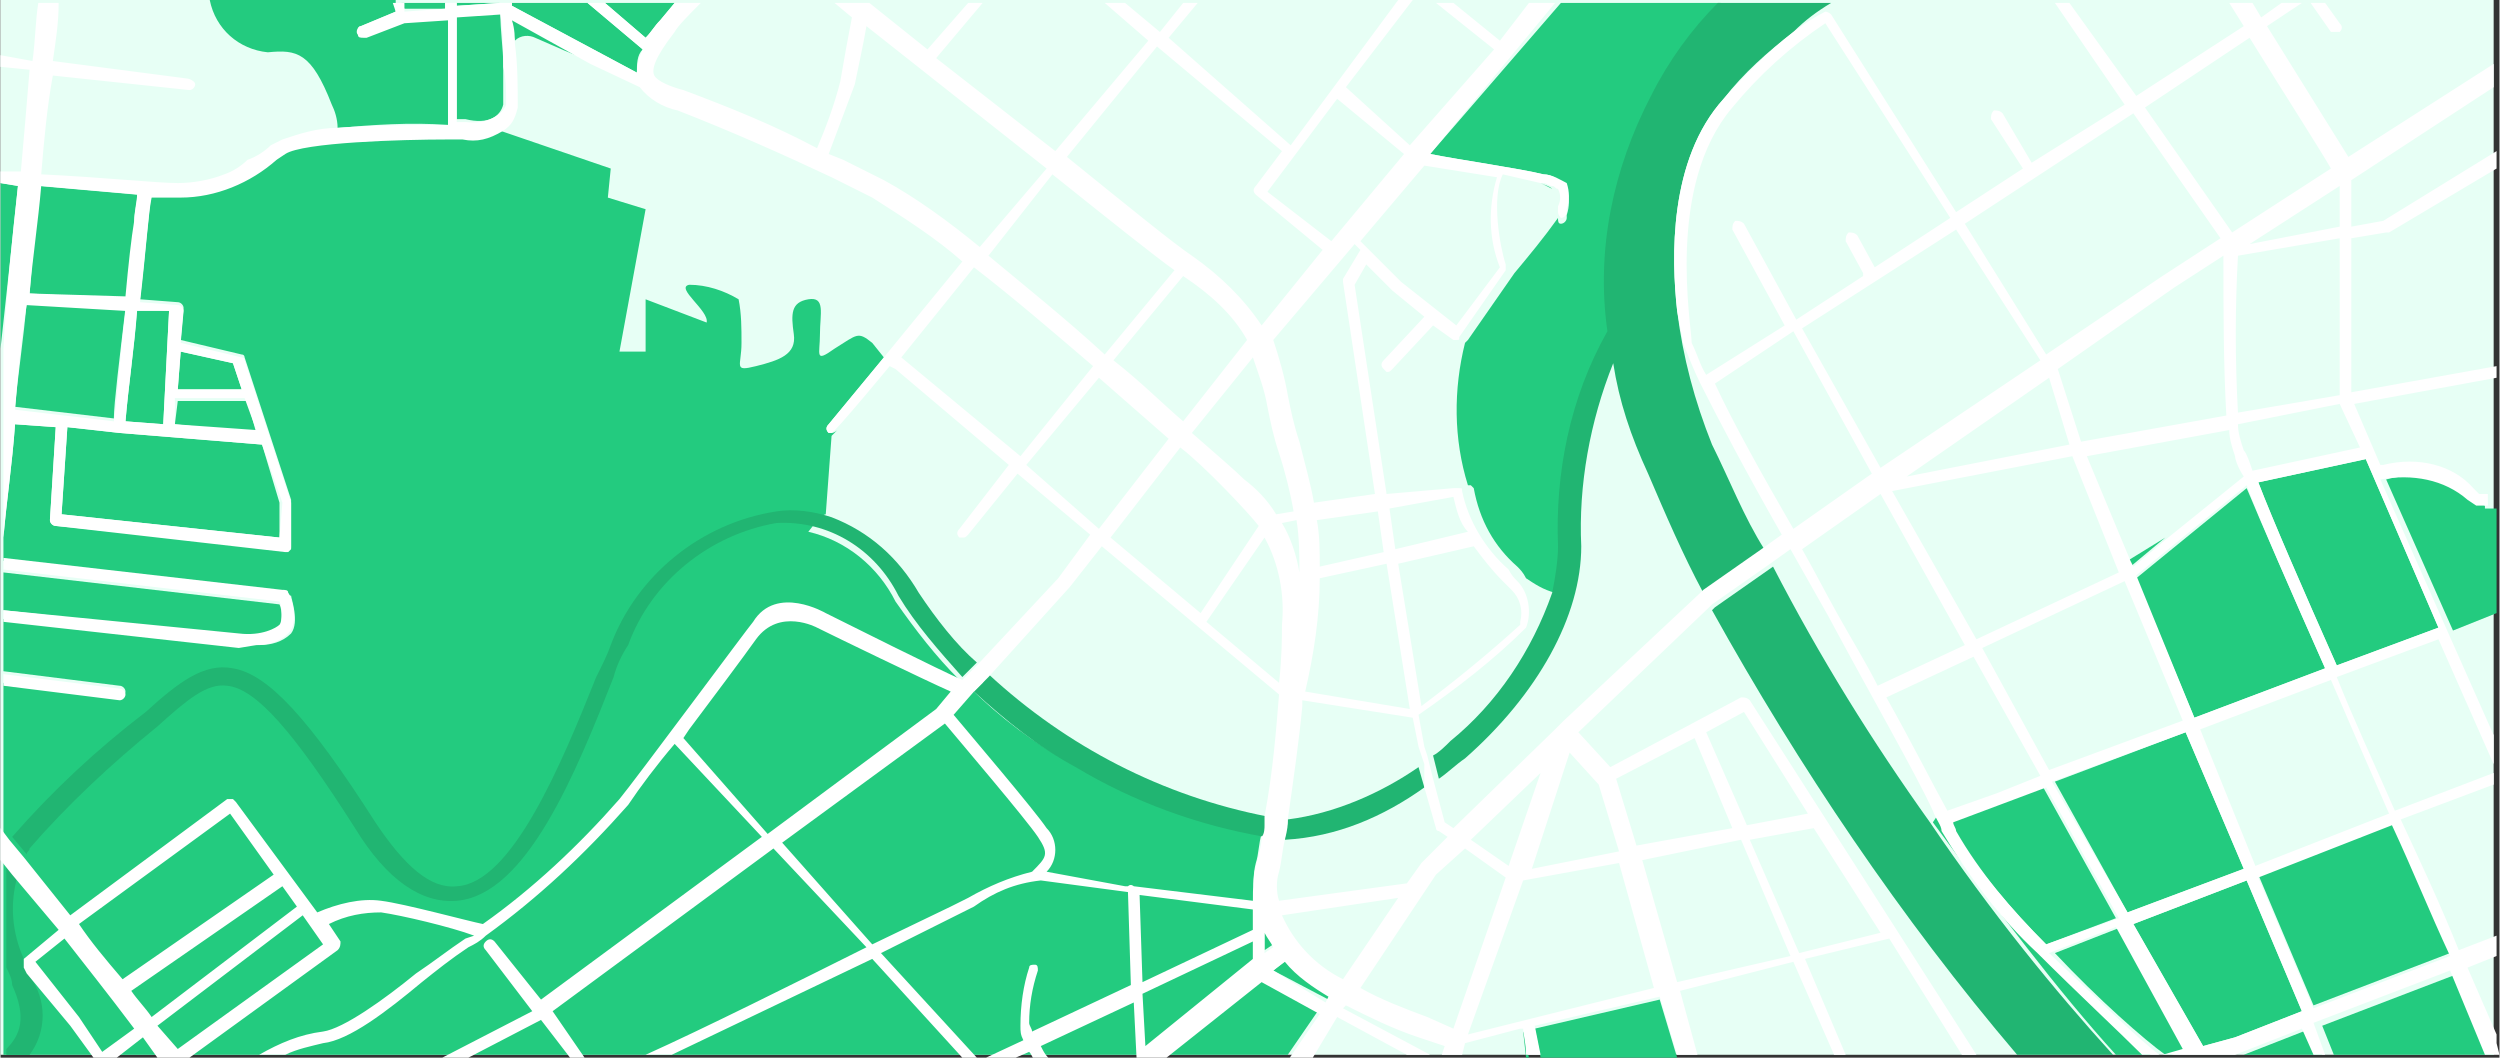 <svg xmlns="http://www.w3.org/2000/svg" viewBox="0 0 86 36.4" width="85.8" height="36.3"><rect x="0" y="0" width="86" height="36.4" fill="#333333" stroke="none"/><style type="text/css">.st0{fill:#e7fff5;} .st1{fill:#23cb7f;} .st2{fill:#21b572;} .st3{fill:#FFFFFF;}</style><rect class="st0" width="85.8" height="36.3"/><path class="st1" d="M83.9 21.6l-2.5-5.8 -3.7 0.8c0.5 1.3 1.5 3.6 2.7 6.3L83.9 21.6z"/><polygon class="st1" points="74.5 18.5 73.2 19.3 73.3 19.5 "/><path class="st1" d="M75.5 24.7L80 23c-1.2-2.7-2.2-5-2.7-6.2l-3.8 3.1L75.5 24.7z"/><path class="st1" d="M85.5 17.4C85.5 17.4 85.5 17.4 85.5 17.4l-0.4-0.2c-0.8-0.7-1.9-1-3-0.7l2.3 5.2 1.5-0.6v-3.6H85.5z"/><path class="st1" d="M70.3 32.9c-1.3-1.2-2.4-2.6-3.3-4.2 -0.1-0.1-0.2-0.4-0.3-0.7l-0.2 0.3c2.2 3 4.3 5.8 6.3 8h1.2C73 35.6 71.6 34.3 70.3 32.9z"/><path class="st1" d="M70.7 32.8c1.5 1.6 3.1 3 3.8 3.5h0.2l0.7-0.2L73 31.9 70.7 32.8z"/><polygon class="st1" points="52.8 35.4 53 36.4 57.7 36.4 57.1 34.4 "/><path class="st1" d="M52.4 35.5l0.1 0.9h0.1C52.5 36 52.5 35.6 52.4 35.5L52.4 35.5z"/><polygon class="st1" points="77.2 29.9 75.2 25.2 70.7 26.9 73.2 31.4 "/><path class="st1" d="M79.6 34.6l4.7-1.8c-0.6-1.5-1.3-3-2-4.5l-4.6 1.8L79.6 34.6z"/><path class="st1" d="M70.4 32.5l2.4-0.9 -2.5-4.5 -3.2 1.2c0 0.1 0.1 0.2 0.1 0.3C68.1 30 69.2 31.3 70.4 32.5z"/><polygon class="st1" points="77.3 30.3 73.4 31.8 75.8 36 76.9 35.7 79.2 34.8 "/><polygon class="st1" points="77.2 36.3 77.2 36.3 77.1 36.3 79.9 36.3 79.5 35.4 "/><polygon class="st1" points="79.9 35.3 80.3 36.3 85.8 36.3 84.6 33.5 "/><path class="st1" d="M53 6.3l0.4 0.2C53.3 6.4 53.2 6.4 53 6.3L53 6.3z"/><path class="st1" d="M49.2 5.3c1 0.2 3.1 0.5 3.9 0.7 0.3 0 0.6 0.2 0.8 0.5 0.1 0.3 0.1 0.6 0 0.9 0 0 0 0.1 0 0.1 0 0.1-0.1 0.2-0.2 0.2 -0.1 0-0.1-0.1-0.1-0.2 -0.5 0.7-1 1.3-1.5 1.9l-1.6 2.3c0 0-0.1 0.1-0.1 0.1 -0.4 1.6-0.4 3.3 0.1 4.9 0 0 0 0 0.1 0 0 0 0.1 0.1 0.1 0.1 0.2 1.1 0.7 2 1.5 2.7 0.1 0.1 0.2 0.2 0.3 0.4 0.3 0.2 0.6 0.4 1 0.5 0.1-0.5 0.2-1.1 0.2-1.6 -0.2-2.6 0.4-5.2 1.7-7.4 -0.3-2.8 0.2-5.6 1.5-8.1 0.6-1.1 1.4-2.2 2.3-3.2h-5.5L49.2 5.3z"/><path class="st1" d="M4.3 14.5l1.3 0.1 0.2-3.9 -1.1-0.1C4.6 12 4.4 13.3 4.3 14.5z"/><path class="st1" d="M43.1 33l0-0.6 0-0.5 0-0.7 0.1-0.3c-0.1-0.4-0.1-0.8 0-1.2 0.1-0.3 0.1-0.7 0.2-1 -2.3-0.4-4.5-1.2-6.5-2.4 -1.3-0.7-2.5-1.6-3.5-2.6l-0.3 0.3c-0.2-0.1-0.3-0.2-0.3-0.2 -0.1 0 0.2-0.4 0.2-0.4 -0.8-0.8-1.5-1.7-2.2-2.7 -0.6-1.2-1.7-2.1-3-2.4 0.3-0.4 0.5-0.6 0.6-0.6l0.2-2.7 0.2-0.2c0 0-0.1 0.1-0.2 0.1 0 0-0.1 0-0.1 0 -0.1-0.1-0.1-0.2 0-0.3l1.9-2.3L30 11.8c-0.5-0.4-0.5-0.3-1.3 0.2 -0.7 0.5-0.5 0.2-0.5-0.5 0-0.7 0.2-1.3-0.4-1.2 -0.6 0.1-0.6 0.5-0.5 1.2 0.1 0.7-0.5 0.9-1.3 1.1s-0.5 0-0.5-0.8c0-0.5 0-1-0.1-1.5 -0.5-0.3-1.1-0.5-1.7-0.5 -0.5 0.1 0.7 0.9 0.6 1.3l-2.1-0.8v1.8h-0.9l0.9-4.9 -1.3-0.4 0.1-1 -3.8-1.3c0 0 0-0.1 0-0.2 -0.4 0.3-0.9 0.4-1.3 0.3h-0.4c0 0 0 0-0.1 0 -1.5 0-5 0.1-5.6 0.5L9.6 5.4C8.6 6.2 7.4 6.7 6.2 6.7H6 5.2c-0.1 0.5-0.2 1.9-0.4 3.6l1.3 0.1c0.1 0 0.2 0.1 0.2 0.2l-0.1 1.1 2.1 0.5c0.1 0 0.1 0.1 0.1 0.1l1.6 4.9c0 0 0 0 0 0.1v1.5c0 0.1 0 0.1-0.1 0.1 0 0-0.1 0.1-0.1 0l-7.9-0.8c-0.1 0-0.2-0.1-0.2-0.2l0.2-3.2 -1.4-0.1c-0.1 1.4-0.3 2.7-0.4 3.9v0.8l9.7 1.1c0.1 0 0.1 0.1 0.2 0.1 0 0.1 0.3 0.9 0 1.3 -0.3 0.3-0.7 0.4-1.1 0.4H8.2l-8.1-0.9v1.8l4 0.5c0.1 0 0.2 0.1 0.2 0.2 0 0 0 0 0 0 0 0.1-0.1 0.2-0.2 0.2l-4-0.5 0 12.8L39 36.3h5.3l1.1-1.6 -2-1.1L43.1 33z"/><path class="st1" d="M3.9 14.4c0-0.5 0.2-2.1 0.4-3.8l-3.4-0.2c-0.1 1.2-0.3 2.5-0.4 3.6L3.9 14.4z"/><path class="st1" d="M0 6.3L0 12c0.2-1.8 0.4-3.7 0.6-5.6L0 6.3z"/><path class="st1" d="M18.4 1.3c0.7 0.3 1.3 0.6 2 0.8l-2.8-1.5c0 0.2 0 0.5 0.1 0.8C17.9 1.2 18.2 1.2 18.4 1.3z"/><path class="st1" d="M17.3 3.6c0-0.3 0-0.6 0-0.9 0-0.2 0-0.3 0-0.5 0-0.5-0.1-1.1-0.1-1.8l-1.5 0.1v3.6h0.3C16.8 4.3 17.2 4 17.3 3.6z"/><path class="st1" d="M43.5 32v0.7l0.3-0.2C43.7 32.3 43.6 32.2 43.5 32z"/><path class="st1" d="M4.6 7.7c0-0.4 0.1-0.7 0.1-0.9 0-0.1 0-0.1 0-0.1L1.3 6.4C1.2 7.6 1.1 8.9 1 10.1l3.4 0.2C4.5 9.2 4.6 8.3 4.6 7.7z"/><path class="st1" d="M9.6 21.6c0.1-0.2 0.1-0.6 0-0.8l-9.5-1.1V21l8.1 0.9C9 21.9 9.3 21.9 9.6 21.6z"/><path class="st1" d="M43.8 33.4l1.9 1 0.1-0.2c-0.6-0.3-1.1-0.7-1.5-1.2L43.8 33.4z"/><polygon class="st1" points="2.3 14.7 2.1 17.7 9.6 18.5 9.6 17.3 9 15.3 4.1 14.9 "/><polygon class="st1" points="6.2 12.1 6.1 13.4 8.3 13.4 8 12.5 "/><polygon class="st1" points="6 14.6 8.8 14.9 8.5 13.8 6.1 13.8 "/><polygon class="st1" points="17.2 0.1 15.7 0.1 15.7 0.2 17.2 0.1 "/><path class="st1" d="M22.1 1.7l-1.9-1.6h-2.6v0.1l4.3 2.3C21.9 2.2 21.9 1.9 22.1 1.7z"/><path class="st1" d="M9.2 1.8c1-0.1 1.5 0 2.2 1.8 0.1 0.2 0.2 0.5 0.2 0.8 1.2-0.1 2.5-0.2 3.8-0.1V0.6l-1.5 0.1 -1.3 0.5h-0.1c-0.1 0-0.2-0.1-0.2-0.1 0-0.1 0-0.2 0.1-0.2l1.2-0.5 0-0.4H7.2C7.4 1 8.2 1.7 9.2 1.8z"/><polygon class="st1" points="15.3 0.3 15.3 0.1 13.8 0.1 13.9 0.3 "/><path class="st1" d="M22.7 0.7l0.5-0.6h-2.4l1.4 1.2C22.4 1.1 22.5 0.9 22.7 0.7z"/><path class="st2" d="M58.9 15.3c-0.6-1.5-1-3-1.2-4.6 -0.2-1.8-0.3-5.2 1.6-7.3 0.7-0.9 1.5-1.6 2.4-2.3 0.4-0.4 0.8-0.7 1.3-1h-3.9c-0.9 0.9-1.7 2-2.3 3.2 -1.3 2.5-1.9 5.3-1.5 8.1 -1.3 2.3-1.8 4.9-1.7 7.4 0 0.5-0.1 1.1-0.2 1.6 -0.7 2-1.9 3.8-3.5 5.1 -0.2 0.2-0.4 0.4-0.6 0.5l0.2 0.8c0.3-0.2 0.6-0.5 0.9-0.7 2.5-2.2 4-4.9 4-7.3 -0.1-2.1 0.3-4.3 1.1-6.3 0.2 1.3 0.6 2.5 1.2 3.8 0.6 1.4 1.2 2.8 1.9 4.1l0.1-0.1 2-1.4C60 17.8 59.5 16.5 58.9 15.3z"/><path class="st2" d="M66.4 28.3c-2-2.8-3.8-5.7-5.4-8.8l-2 1.4L58.9 21c3 5.4 6.5 10.6 10.5 15.3h3.3C70.7 34.1 68.5 31.4 66.4 28.3z"/><path class="st2" d="M31.6 20.4c-0.7-1.2-1.7-2.1-3-2.6 -0.6-0.2-1.3-0.3-1.9-0.2 -2.6 0.4-4.8 2.2-5.7 4.6 -0.1 0.3-0.3 0.7-0.5 1.1 -1.2 3-2.9 7.1-4.8 7.2 -0.9 0.1-1.8-0.7-2.8-2.2 -2.3-3.6-3.7-5.1-4.9-5.3 -1-0.2-1.9 0.5-3 1.5 -1.7 1.3-3.2 2.7-4.6 4.3l0 0 0.5 0.6c0-0.1 0.1-0.1 0.1-0.2 1.3-1.5 2.8-2.9 4.4-4.2 1-0.9 1.7-1.5 2.4-1.4 1 0.1 2.3 1.6 4.4 4.9 1.1 1.8 2.3 2.6 3.5 2.5 2.4-0.2 4.1-4.4 5.4-7.7 0.1-0.4 0.3-0.8 0.5-1.1 0.8-2.2 2.8-3.8 5.1-4.2 1.8-0.1 3.4 0.9 4.2 2.5 0.6 1 1.4 1.9 2.2 2.8l0.3-0.3 0.2-0.2C32.9 22.2 32.2 21.3 31.6 20.4z"/><path class="st2" d="M44.3 28.2c0 0.2-0.1 0.5-0.1 0.7 1.8-0.1 3.4-0.8 4.8-1.8l-0.2-0.7C47.5 27.3 45.9 28 44.3 28.2z"/><path class="st2" d="M33.8 23.5l-0.3 0.3c1.1 1 2.2 1.9 3.5 2.6 2 1.2 4.2 2 6.5 2.4 0-0.1 0-0.3 0.1-0.4s0-0.2 0-0.3c-3.6-0.7-6.9-2.4-9.6-4.9L33.8 23.5z"/><path class="st2" d="M0.9 33.4l-0.1-0.2c0-0.1 0-0.1 0-0.2 -0.4-0.9-0.5-1.9-0.2-2.9l-0.4-0.5v3.7c0.1 0.2 0.2 0.4 0.2 0.6 0.5 1.1 0.3 1.7-0.2 2.2v0.2H1c0.6-0.8 0.6-1.9 0-2.7C1 33.6 1 33.5 0.9 33.4z"/><path class="st3" d="M85.9 35.9v-0.3l-1-2.3 1-0.4v-0.7l-1.3 0.5c-0.6-1.5-1.3-3-2-4.5l3.2-1.2v-0.4l-3.4 1.3c-0.7-1.6-1.4-3.1-2-4.6l3.5-1.3 1.9 4.3v-1l-1.6-3.6 0 0 0 0 -2.3-5.2c1.1-0.2 2.2 0 3 0.7l0.3 0.2c0 0 0.1 0 0.1 0h0.3V17h-0.3l-0.2-0.2C84.4 16 83.2 15.7 82 16c0 0 0 0-0.1 0L81 13.9l4.9-0.9v-0.4l-5 0.9V8.2L82.1 8h0.1l3.7-2.2V5.2L82 7.6l-1.1 0.2V6.2L85.8 3V2.2l-5 3.2L78 0.9l1.2-0.8h-0.7l-0.7 0.5 -0.3-0.5h-0.8l0.5 0.8 -3.7 2.4 -2.3-3.2h-0.5l2.4 3.5 -3.2 2 -1-1.7c-0.1-0.1-0.2-0.1-0.3-0.1 -0.1 0.1-0.1 0.2-0.1 0.3l1.1 1.7 -2.3 1.5L63 0.5c-0.1-0.1-0.2-0.1-0.2-0.1 -0.4 0.2-0.7 0.4-1.1 0.7 -0.9 0.7-1.7 1.5-2.4 2.3 -1.9 2.1-1.8 5.5-1.6 7.3 0.1 0.6 0.2 1 0.2 1.1 0.2 0.5 0.4 1 0.6 1.4l0 0c0.6 1.2 1.6 3.1 2.8 5.2l-0.7 0.5 -2 1.4 -0.1 0.1 -4.7 4.4 0 0L53.6 25l-0.1 0.1 0 0L50 28.5l-0.3-0.2 -0.4-1.5 -0.2-0.8L49 25.7l-0.2-1.1c1.3-0.9 2.6-1.9 3.7-3 0.2-0.5 0.1-1.2-0.3-1.6l0 0c-0.1-0.1-0.2-0.2-0.3-0.4 -0.8-0.7-1.4-1.7-1.6-2.7 0-0.1 0-0.1-0.1-0.1 0 0 0 0-0.1 0h-0.1L47.7 17l-1.1-7.2L47 9.1l0.9 0.9 0 0 1.1 0.9 -1.4 1.5c-0.1 0.1-0.1 0.2 0 0.3 0 0 0.1 0.1 0.1 0.1 0.1 0 0.1 0 0.2-0.1l1.4-1.5 0.7 0.5c0 0 0.1 0 0.1 0l0 0 0 0c0.1 0 0.1 0 0.1-0.1l1.6-2.3 0 0c0-0.1 0-0.1 0-0.2 -0.2-0.6-0.5-2.3-0.1-3.1L53 6.3h0.1c0.1 0 0.2 0.1 0.3 0.1 0.1 0 0.1 0.1 0.2 0.1 0.1 0.2 0.1 0.4 0 0.6 0 0 0 0.1 0 0.1s0 0 0 0.1c0 0.1 0.1 0.2 0.1 0.2l0 0c0.1 0 0.2-0.1 0.2-0.2 0 0 0-0.1 0-0.1 0.1-0.3 0.1-0.6 0-0.9C53.7 6.2 53.4 6 53.1 6c-0.8-0.2-2.9-0.5-3.9-0.7l4.3-5.2h-0.9l-1 1.3L50 0.1h-0.6l2 1.6L48.5 5l-2.2-2 2.3-3h-0.5l-3.7 5 -4.2-3.7 1-1.2h-0.5l-0.8 1 -1.2-1H38l1.5 1.3 -3.2 3.8L32.2 2l1.6-1.9h-0.5l-1.4 1.6 -2-1.6h-1.2l0.6 0.5c-0.1 0.5-0.3 1.6-0.4 2.2 -0.2 0.8-0.5 1.6-0.8 2.3 -1.5-0.8-3-1.4-4.6-2 -0.4-0.1-0.9-0.3-1-0.5s0-0.6 0.7-1.5c0.1-0.2 0.5-0.6 0.9-1h-0.9l-0.5 0.6c-0.2 0.2-0.3 0.4-0.5 0.6l-1.4-1.2h-0.6l1.9 1.6c-0.1 0.2-0.2 0.5-0.2 0.8l-4.3-2.3V0.1h-0.4l0 0 -1.5 0.1V0.1h-0.4v0.2l-1.4 0.1V0.1h-0.4l0.1 0.3 -1.2 0.5c-0.1 0-0.2 0.2-0.1 0.3 0 0.1 0.1 0.1 0.2 0.1h0.1l1.3-0.5 1.5-0.1v3.6c-1.3 0-2.5 0-3.8 0.1 -0.7 0-1.3 0.2-1.9 0.4L9.3 5C9.1 5.2 8.8 5.4 8.5 5.5 8.3 5.7 8 5.9 7.7 6 7.2 6.2 6.6 6.3 6.1 6.3 5.4 6.3 3.5 6.1 1.4 6c0.1-1.2 0.2-2.3 0.4-3.4l4.7 0.5 0 0c0.1 0 0.2-0.1 0.2-0.2S6.5 2.7 6.4 2.7L1.8 2.1C1.9 1.4 2 0.8 2 0.1H1.3c-0.1 0.6-0.1 1.3-0.2 2L0 1.9v0.4l1 0.1C0.9 3.6 0.8 4.8 0.7 5.9L0 5.9v0.4l0.6 0.1C0.4 8.2 0.2 10.1 0.1 12v2.5 4c0.1-1.2 0.3-2.5 0.4-3.9l1.4 0.1 -0.2 3.2c0 0.1 0.1 0.2 0.2 0.2L9.8 19l0 0c0 0 0.1 0 0.1 0 0 0 0.1-0.1 0.1-0.1v-1.5c0 0 0 0 0-0.1l-1.6-4.9c0-0.1-0.1-0.1-0.1-0.1l-2.1-0.5 0.1-1.1c0-0.1-0.1-0.2-0.2-0.2l-1.3-0.1c0.2-1.7 0.3-3.2 0.4-3.6H6h0.2c1.2 0 2.4-0.5 3.3-1.3l0.3-0.2c0.6-0.4 4-0.5 5.6-0.5 0 0 0 0 0.1 0l0 0h0.4c0.5 0.1 0.9 0 1.4-0.3 0.3-0.2 0.4-0.4 0.5-0.8 0-0.7 0-1.5-0.1-2.2 0-0.2 0-0.5-0.1-0.8l2.7 1.5L22 3c0.3 0.4 0.8 0.7 1.3 0.8 1.8 0.7 3.6 1.5 5.3 2.3l1.4 0.7c1.1 0.7 2.2 1.4 3.1 2.2l-2.7 3.3 -1.9 2.3c-0.1 0.1-0.1 0.2 0 0.3 0 0 0.1 0 0.1 0 0.1 0 2-2.3 2-2.3l0.2 0.1 3.9 3.3L33 18.2c-0.1 0.1-0.1 0.2 0 0.3 0 0 0.1 0 0.1 0 0.1 0 0.1 0 0.2-0.1l1.7-2.1 2.5 2.1 -1.1 1.5 -2.8 3 -0.2 0.2 -0.3 0.3 0 0c-0.7-0.3-4.1-2-4.7-2.3 0 0-1.7-1-2.5 0.3 -0.1 0.1-4.1 5.5-4.6 6.1 -1.4 1.6-3 3.1-4.7 4.3 -0.5-0.1-2.7-0.7-3.5-0.8 -0.7-0.1-1.5 0.1-2.2 0.4l-2.8-3.8c0 0-0.1-0.1-0.1-0.1 0 0-0.1 0-0.2 0l-5.4 4 -1.6-2 -0.5-0.6 -0.3-0.4 0 0v1.1l0.4 0.5L2 32l-1.2 1c0 0 0 0.1 0 0.1 0 0.1 0 0.1 0 0.2l0.1 0.2 1.5 1.8 0.8 1.1H4l0.9-0.7 0.5 0.7h1.1l5.1-3.7c0.1-0.1 0.1-0.2 0.1-0.3 0 0 0 0 0 0l-0.4-0.6c0.6-0.3 1.2-0.4 1.8-0.4 0.7 0.1 2.4 0.5 3.2 0.8L16 32.3c-0.6 0.4-1.1 0.8-1.7 1.2 -1.1 0.9-2.5 1.9-3.2 2 -0.8 0.1-1.5 0.4-2.2 0.8h0.9c0.4-0.2 0.9-0.3 1.3-0.4 0.9-0.1 2.2-1.1 3.4-2.1 0.5-0.4 1-0.8 1.6-1.2 0.2-0.1 0.4-0.2 0.6-0.4l0 0c1.8-1.3 3.4-2.8 4.9-4.5 0.4-0.6 1-1.4 1.6-2.1l3 3.2 -7.6 5.6L17 32.4c-0.1-0.1-0.2-0.1-0.3 0 -0.1 0.1-0.1 0.2 0 0.3l1.6 2.1 -3.1 1.6h0.9l2.5-1.3 1 1.3h0.5L19 34.8l7.6-5.6 3.2 3.4c-2.4 1.2-5.6 2.8-7.6 3.7h0.9L30 33l3.1 3.4h0.5l-3.3-3.6c1.2-0.6 2.2-1.1 2.6-1.3l0.6-0.3c0.7-0.5 1.4-0.8 2.3-0.9l3 0.4 0.1 3.2 -3.4 1.6c0-0.1-0.1-0.2-0.1-0.3 0-0.6 0.1-1.2 0.3-1.8 0-0.1 0-0.2-0.1-0.2 0 0 0 0 0 0 -0.1 0-0.2 0-0.2 0.1 -0.2 0.6-0.3 1.3-0.3 2 0 0.2 0 0.3 0.1 0.5l-1.5 0.7h1l0.7-0.3c0.1 0.1 0.1 0.2 0.2 0.3h0.6c-0.2-0.1-0.3-0.3-0.4-0.5l3.2-1.5 0.1 2H40l3.4-2.7 2 1.1 -1.1 1.6h0.8L46 35l2.4 1.3h0.8l-3-1.6 0.1-0.1c0.8 0.4 1.6 0.8 2.5 1.1l0.9 0.3 -0.1 0.3h0.7l0.1-0.4 1.9-0.5h0.1c0 0.2 0.1 0.5 0.1 0.9H53l-0.2-1 4.3-1 0.6 2h0.7l-0.6-2.2 3.9-1 1.4 3.2h0.4L62.1 33l2.9-0.7 2.5 4H68l-7.8-12.2c-0.1-0.1-0.2-0.1-0.3-0.1l-4.5 2.4 -1.1-1.2 4.5-4.3 0.1-0.1 2-1.4 0.7-0.5 1.3 2.3c1.5 2.8 3 5.4 3.6 6.7 0.1 0.3 0.3 0.5 0.3 0.7 0.9 1.5 2 3 3.3 4.2l0 0c1.4 1.4 2.8 2.7 3.6 3.5h0.6c-0.7-0.5-2.2-2-3.8-3.5l2.3-0.9 2.3 4.2 -0.7 0.2h2.5l2.3-0.9 0.4 0.9h0.4l-0.4-1.1 4.7-1.8 1.2 2.9H86L85.9 35.9zM0.5 14.1c0.1-1.2 0.2-2.4 0.4-3.6l3.4 0.2c-0.2 1.6-0.3 3.2-0.4 3.8L0.5 14.1zM9.6 18.5l-7.5-0.8 0.2-3 1.8 0.2 0 0L9 15.3l0.7 2L9.6 18.5zM6 14.6v-0.9h2.4l0.4 1.1L6 14.6zM8 12.5l0.3 0.9H6.1l0.1-1.3L8 12.5zM5.8 10.7l-0.2 3.9 -1.3-0.1c0.1-1.2 0.3-2.5 0.4-3.8L5.8 10.7zM4.7 6.7c0 0.2-0.1 0.6-0.1 0.9 -0.1 0.6-0.2 1.5-0.3 2.6L1 10.1c0.1-1.2 0.3-2.5 0.4-3.7l3.4 0.3C4.8 6.6 4.8 6.7 4.7 6.7L4.7 6.7zM17.4 3.5c0 0 0 0.1 0 0.1 -0.1 0.3-0.6 0.7-1.4 0.6h-0.3V0.6l1.5-0.1c0.1 0.6 0.1 1.2 0.1 1.8C17.4 2.7 17.4 3.1 17.4 3.5zM10.2 31.2l-5 3.8c-0.2-0.3-0.5-0.6-0.7-0.9l5.2-3.6L10.2 31.2zM7.9 28l1.5 2.1 -5.2 3.6c-0.6-0.7-1.1-1.3-1.5-1.9L7.9 28zM3.5 36.2L2.7 35l0 0 -1.5-1.9 1-0.8c0.7 0.9 1.5 1.9 2.4 3.1L3.5 36.2zM6.1 36.1l-0.7-0.8 5-3.8 0.7 1L6.1 36.1zM53 26.6l-1.1 3.2 -1.3-0.9L53 26.6zM49 27.1l0.4 1.4c0 0 0 0.1 0.1 0.1l0.3 0.2 -0.9 0.9 -0.5 0.7L44 31c-0.1-0.3-0.1-0.7 0-1 0.1-0.4 0.1-0.7 0.2-1.1s0.1-0.5 0.1-0.7c0.2-1.4 0.4-2.8 0.5-3.9v-0.2l3.8 0.6 0.2 1 0 0 0.2 0.6L49 27.1zM38 12.2c-1.3-1.2-2.8-2.4-4-3.4L36.2 6c2 1.6 3.5 2.8 4.2 3.3L38 12.2zM40.7 9.5c0.9 0.6 1.7 1.3 2.2 2.2l-2.2 2.8c-0.7-0.6-1.5-1.4-2.4-2.1L40.7 9.5zM47.6 19l-2.2 0.5c0-0.5 0-1.1-0.1-1.6l2.1-0.3L47.6 19zM45.4 19.9l2.3-0.5 0.8 5 -3.6-0.6C45.2 22.5 45.4 21.2 45.4 19.9L45.4 19.9zM44.7 19.7c-0.1-0.6-0.3-1.2-0.6-1.7l0.5-0.1C44.7 18.5 44.7 19.1 44.7 19.7L44.7 19.7zM43.9 17.7c-0.3-0.5-0.7-0.9-1.1-1.2 -0.3-0.3-1-0.9-1.8-1.6l2.1-2.6c0.2 0.6 0.4 1.1 0.5 1.7 0.1 0.5 0.2 1 0.4 1.6 0.2 0.6 0.4 1.4 0.5 2L43.9 17.7zM43.3 18.1l-2 3 -3.1-2.6 2.4-3.1C41.4 16 43 17.7 43.3 18.1zM43.5 18.5c0.5 0.9 0.7 2 0.6 3 0 0.4 0 1.1-0.1 2l-2.5-2.1L43.5 18.5zM43.5 32.8v-0.7c0.1 0.2 0.2 0.3 0.3 0.5L43.5 32.8zM44.1 31.5l4-0.6 -1.9 2.8C45.2 33.2 44.5 32.4 44.1 31.5L44.1 31.5zM52.3 21.5c-1.1 1-2.2 1.9-3.4 2.8l-0.8-4.9 2.6-0.6c0.3 0.4 0.6 0.8 1 1.2l0.3 0.3c0.3 0.3 0.4 0.7 0.3 1.1L52.3 21.5zM50 17.1c0.1 0.4 0.2 0.9 0.5 1.2L48 18.9l-0.2-1.4L50 17.1zM46.2 9.6c0 0 0 0.1 0 0.1l1.1 7.3 -2.1 0.3c-0.1-0.6-0.3-1.3-0.5-2.1 -0.2-0.6-0.3-1.1-0.4-1.6 -0.1-0.6-0.3-1.3-0.5-1.9l2.8-3.3 0.2 0.2L46.2 9.6zM51.6 9.2l-1.5 2 -1.9-1.5 -1.4-1.4 2.2-2.6 2.5 0.4C51.2 7.1 51.2 8.2 51.6 9.2zM48.3 5.3l-2.5 3 -2.2-1.7 2.4-3.2L48.3 5.3zM39.8 1.6l4.3 3.6 -0.9 1.2c-0.1 0.1-0.1 0.2 0 0.3l2.3 1.9 -2.1 2.6c-0.6-0.9-1.4-1.7-2.4-2.4 -0.6-0.4-2.2-1.7-4.3-3.4L39.8 1.6zM30.4 6.2L29 5.5l-0.5-0.2c0.3-0.8 0.6-1.6 0.9-2.4 0.1-0.5 0.3-1.4 0.4-2l6.2 4.9 -2.3 2.7C32.6 7.6 31.5 6.8 30.4 6.2zM31 12.3l2.5-3.1c1.3 1 2.7 2.2 4.1 3.4l-2.5 3.1L31 12.3zM35.3 16l2.5-3 2.4 2.1 -2.4 3.1L35.3 16zM23.5 25.4l0.2-0.3c0.9-1.2 1.8-2.4 2.3-3.1 0.8-1.1 2.1-0.4 2.1-0.4 0.6 0.3 3.7 1.8 4.6 2.2l-0.5 0.6 -5.8 4.3L23.5 25.4zM33.3 30.9l-0.6 0.3 -2.7 1.3L26.9 29l5.6-4.1c0.5 0.6 2.8 3.3 3.2 3.9s0.3 0.7-0.2 1.2C34.7 30.2 34 30.5 33.3 30.9zM36 28.5c-0.4-0.6-2.7-3.3-3.2-3.9l0.7-0.8 0.3-0.3 0.2-0.2 2.8-3.1 0 0 1.1-1.4 6.1 5.1c-0.1 1.2-0.2 2.6-0.5 4.2 0 0.1 0 0.2 0 0.3s0 0.3-0.1 0.4c0 0.3-0.1 0.6-0.2 1 -0.1 0.4-0.1 0.8-0.1 1.2l-4.1-0.5c0 0-0.1-0.1-0.2 0h-0.1L36 30C36.4 29.6 36.4 28.9 36 28.5zM39.2 30.8l3.9 0.5V32l-3.8 1.8L39.2 30.8zM39.4 36l-0.1-1.8 3.8-1.8V33L39.4 36zM43.8 33.4l0.4-0.3c0.4 0.5 1 0.9 1.5 1.2l-0.1 0.2L43.8 33.4zM49.1 35c-0.8-0.3-1.6-0.6-2.3-1l2.6-3.9 1-0.9 1.4 1 -1.8 5.2L49.1 35zM52.4 30.3l3.3-0.6 1.2 4.3 -6.4 1.6L52.4 30.3zM57.7 33.8l-1.2-4.2 3.4-0.7 1.7 4L57.7 33.8zM61.9 32.8l-1.7-3.9 2.2-0.4 2.3 3.6L61.9 32.8zM60 24.5l2.2 3.5 -2.1 0.4 -1.4-3.2L60 24.5zM58.3 25.4l1.3 3.1 -3.3 0.6 -0.7-2.3L58.3 25.4zM55 27l0.7 2.3 -3 0.6 1.3-4L55 27zM67.3 7.9l2.9 4.5 -5.5 3.7L62 11.3 67.3 7.9zM76.9 15.7c0 0.1 0.1 0.4 0.3 0.7l-2.6 2.1 -1.2 1 -0.1-0.2 -1.5-3.6 4.9-0.9C76.7 15.1 76.8 15.4 76.9 15.7zM75.5 24.7l-2-4.9 3.8-3.1c0.5 1.3 1.5 3.6 2.7 6.3L75.5 24.7zM76.6 14.3l-5 0.9 -0.8-2.5 4-2.8 1.7-1.1C76.5 10.7 76.5 12.5 76.6 14.3L76.6 14.3zM71.2 15.3l-5.6 1.1 4.9-3.4L71.2 15.3zM71.3 15.7l1.6 4L68 22l-2.9-5.1L71.3 15.7zM73.1 20l2 4.8 -4.6 1.7 -2.3-4.2L73.1 20zM75.2 25.2l2 4.7 -4 1.5 -2.6-4.5L75.2 25.2zM82.2 28l-4.6 1.8 -1.9-4.7 4.5-1.7C80.8 24.8 81.5 26.4 82.2 28zM83.9 21.6l-3.5 1.3c-1.2-2.7-2.2-5-2.7-6.3l3.7-0.8L83.9 21.6zM81.2 15.4l-3.7 0.8c-0.1-0.3-0.2-0.6-0.3-0.7 -0.1-0.3-0.2-0.6-0.2-0.9l3.5-0.7L81.2 15.4zM80.5 13.6L77 14.2c-0.1-1.8-0.1-3.6 0-5.4l3.5-0.6L80.5 13.6zM80.5 7.8l-3.1 0.6 3.1-2V7.8zM77.4 1.3c1.3 2.1 2.4 3.8 2.8 4.5L76.8 8l-3-4.3L77.4 1.3zM73.4 3.9l3 4.3 -2 1.3 -4 2.7 -2.8-4.5L73.4 3.9zM59.6 3.7c0.9-1.1 2-2.1 3.2-2.9l4.3 6.7 -2.6 1.7 0 0 -0.6-1.1C63.8 8 63.7 8 63.6 8c0 0 0 0 0 0 -0.1 0.1-0.1 0.2-0.1 0.3l0.6 1.1v0.1l-2.3 1.5L60 7.7c-0.1-0.1-0.2-0.1-0.3-0.1 -0.1 0.1-0.1 0.2-0.1 0.3l1.8 3.3 -2.7 1.7c-0.2-0.3-0.3-0.7-0.5-1.1C58.2 11.2 57.3 6.4 59.6 3.7zM59 13.2l2.7-1.8 2.7 4.9 -2.7 1.9C60.6 16.3 59.6 14.5 59 13.2zM62 18.9l2.7-1.9 2.9 5.2 -3 1.4c-0.4-0.8-0.9-1.6-1.4-2.5S62.4 19.6 62 18.9zM64.9 24l3-1.4 2.3 4.1 -1.5 0.6L67 27.9l0 0C66.5 27 65.8 25.6 64.9 24zM70.4 32.5c-1.2-1.2-2.3-2.5-3.1-3.9 0-0.1-0.1-0.2-0.1-0.3l3.2-1.2 2.5 4.5L70.4 32.5zM76.9 35.7L75.8 36l-2.4-4.2 3.9-1.5 1.9 4.5L76.9 35.7zM79.6 34.7l-1.9-4.5 4.6-1.8c0.7 1.5 1.3 3 2 4.5L79.6 34.7z"/><path class="st3" d="M80.5 1.1c0.1-0.1 0.1-0.2 0-0.3L80 0.1h-0.5l0.7 1C80.3 1.1 80.4 1.1 80.5 1.1z"/><path class="st3" d="M8.8 22.2c0.4 0 0.8-0.1 1.1-0.4 0.4-0.4 0.1-1.3 0-1.4 0-0.1-0.1-0.1-0.2-0.1l-9.6-1.1v0.4l9.5 1.1c0.1 0.2 0.1 0.7 0 0.8S9 21.9 8.2 21.8L0.1 21v0.4l8.1 0.9L8.8 22.2z"/><path class="st3" d="M4.1 24.1c0.1 0 0.2-0.1 0.2-0.2 0-0.1-0.1-0.2-0.2-0.2 0 0 0 0 0 0l-4-0.5v0.4L4.1 24.1 4.1 24.1z"/></svg>